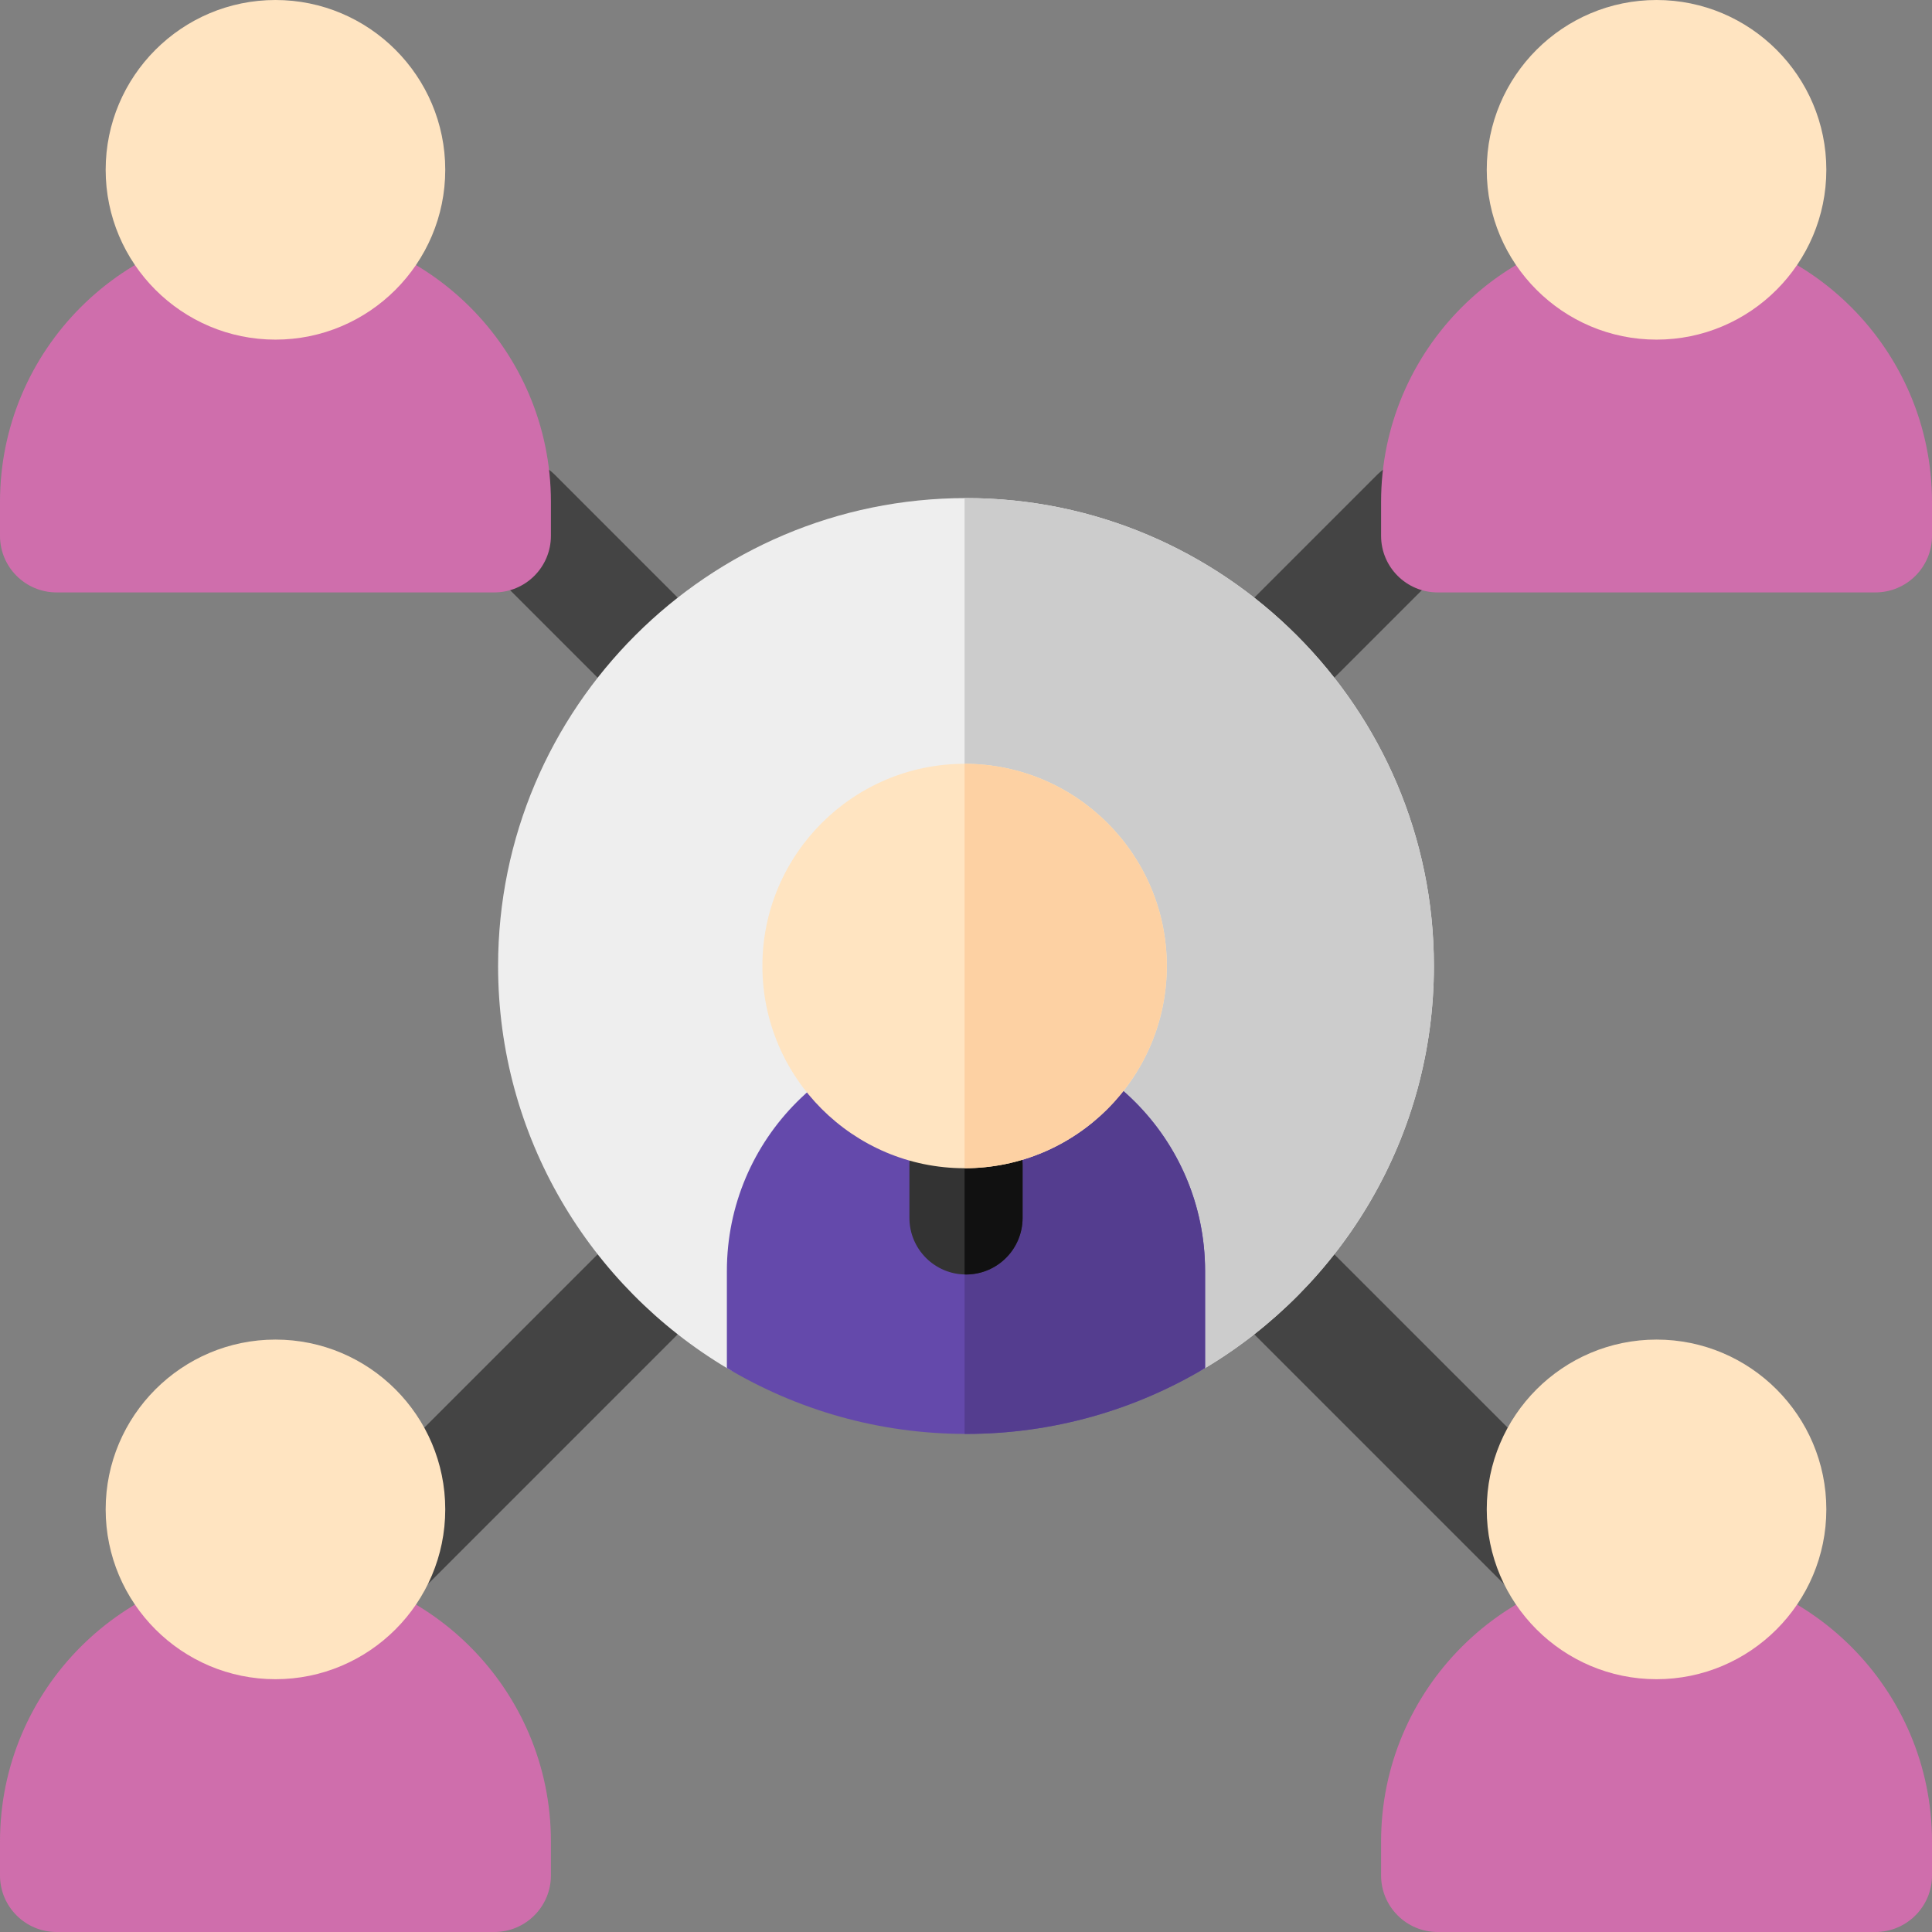 <svg width="52" height="52" viewBox="0 0 52 52" fill="none" xmlns="http://www.w3.org/2000/svg">
<rect x="0" y="0" width="52" height="52" fill="#808080" stroke="none"/>
<g clip-path="url(#clip0_460_15641)">
<path d="M17.34 18.864C16.95 18.864 16.56 18.715 16.263 18.418L12.786 14.941C12.191 14.346 12.191 13.381 12.786 12.786C13.381 12.191 14.345 12.191 14.941 12.786L18.417 16.263C19.012 16.858 19.012 17.823 18.417 18.418C18.12 18.715 17.73 18.864 17.34 18.864Z" fill="#444444"/>
<path d="M10.512 43.012C10.122 43.012 9.732 42.863 9.434 42.566C8.84 41.971 8.84 41.006 9.434 40.411L16.29 33.556C16.885 32.961 17.849 32.961 18.444 33.556C19.039 34.151 19.039 35.115 18.444 35.71L11.589 42.566C11.291 42.863 10.902 43.012 10.512 43.012Z" fill="#444444"/>
<path d="M41.903 43.427C41.513 43.427 41.123 43.278 40.825 42.98L33.753 35.908C33.158 35.313 33.158 34.348 33.753 33.754C34.348 33.158 35.312 33.158 35.907 33.754L42.98 40.826C43.575 41.421 43.575 42.386 42.98 42.98C42.682 43.278 42.292 43.427 41.903 43.427Z" fill="#444444"/>
<path d="M34.477 19.047C34.087 19.047 33.697 18.898 33.399 18.6C32.804 18.005 32.804 17.041 33.399 16.446L37.059 12.786C37.654 12.191 38.618 12.191 39.213 12.786C39.808 13.381 39.808 14.346 39.213 14.941L35.554 18.6C35.256 18.898 34.866 19.047 34.477 19.047Z" fill="#444444"/>
<path d="M13.305 52H1.523C0.682 52 0 51.318 0 50.477V49.562C0 45.474 3.326 42.148 7.414 42.148C11.502 42.148 14.828 45.474 14.828 49.562V50.477C14.828 51.318 14.146 52 13.305 52Z" fill="#CF6EAC"/>
<path d="M7.414 45.196C4.894 45.196 2.844 43.145 2.844 40.625C2.844 38.105 4.894 36.055 7.414 36.055C9.934 36.055 11.984 38.105 11.984 40.625C11.984 43.145 9.934 45.196 7.414 45.196Z" fill="#FFE4C1"/>
<path d="M50.476 52H38.695C37.854 52 37.172 51.318 37.172 50.477V49.562C37.172 45.474 40.498 42.148 44.586 42.148C48.674 42.148 52 45.474 52 49.562V50.477C52 51.318 51.318 52 50.476 52Z" fill="#CF6EAC"/>
<path d="M44.586 45.196C42.066 45.196 40.016 43.145 40.016 40.625C40.016 38.105 42.066 36.055 44.586 36.055C47.106 36.055 49.156 38.105 49.156 40.625C49.156 43.145 47.106 45.196 44.586 45.196Z" fill="#FFE4C1"/>
<path d="M13.305 15.945H1.523C0.682 15.945 0 15.263 0 14.422V13.508C0 9.42 3.326 6.094 7.414 6.094C11.502 6.094 14.828 9.42 14.828 13.508V14.422C14.828 15.263 14.146 15.945 13.305 15.945Z" fill="#CF6EAC"/>
<path d="M7.414 9.141C4.894 9.141 2.844 7.09 2.844 4.57C2.844 2.05 4.894 0 7.414 0C9.934 0 11.984 2.05 11.984 4.57C11.984 7.09 9.934 9.141 7.414 9.141Z" fill="#FFE4C1"/>
<path d="M50.476 15.945H38.695C37.854 15.945 37.172 15.263 37.172 14.422V13.508C37.172 9.42 40.498 6.094 44.586 6.094C48.674 6.094 52 9.42 52 13.508V14.422C52 15.263 51.318 15.945 50.476 15.945Z" fill="#CF6EAC"/>
<path d="M44.586 9.141C42.066 9.141 40.016 7.09 40.016 4.57C40.016 2.05 42.066 0 44.586 0C47.106 0 49.156 2.05 49.156 4.57C49.156 7.09 47.106 9.141 44.586 9.141Z" fill="#FFE4C1"/>
<path d="M26 33.478C23.65 33.478 21.449 37.947 19.564 36.822C15.879 34.622 13.406 30.595 13.406 26C13.406 19.056 19.056 13.406 26 13.406C32.944 13.406 38.594 19.056 38.594 26C38.594 30.595 36.121 34.622 32.436 36.822C30.551 37.947 28.35 33.478 26 33.478Z" fill="#EEEEEE"/>
<path d="M26 13.406C25.987 13.406 25.974 13.407 25.962 13.407V33.479C25.974 33.478 25.987 33.478 26 33.478C28.349 33.478 30.551 37.947 32.435 36.822C36.12 34.622 38.593 30.595 38.593 26C38.593 19.056 32.944 13.406 26 13.406Z" fill="#CCCCCC"/>
<path fill-rule="evenodd" clip-rule="evenodd" d="M26 27.774C22.446 27.774 19.564 30.655 19.564 34.21V36.821C21.449 37.946 23.65 38.594 26 38.594C28.349 38.594 30.551 37.946 32.435 36.821V34.21C32.435 30.655 29.554 27.774 26 27.774Z" fill="#6449AB"/>
<path fill-rule="evenodd" clip-rule="evenodd" d="M26 27.774C25.987 27.774 25.974 27.775 25.962 27.775V38.593C25.974 38.593 25.987 38.594 26 38.594C28.349 38.594 30.55 37.946 32.435 36.821V34.21C32.435 30.655 29.554 27.774 26 27.774Z" fill="#543D8F"/>
<path d="M26 34.303C25.159 34.303 24.477 33.621 24.477 32.78V31.358C24.477 30.517 25.159 29.834 26 29.834C26.841 29.834 27.523 30.517 27.523 31.358V32.78C27.523 33.621 26.841 34.303 26 34.303Z" fill="#333333"/>
<path d="M26 29.834C25.987 29.834 25.975 29.836 25.962 29.836V34.301C25.974 34.302 25.987 34.303 26 34.303C26.841 34.303 27.523 33.621 27.523 32.78V31.358C27.523 30.516 26.841 29.834 26 29.834Z" fill="#111111"/>
<path d="M25.962 31.443C22.961 31.443 20.52 29.001 20.52 26C20.52 22.999 22.961 20.558 25.962 20.558C28.963 20.558 31.405 22.999 31.405 26C31.405 29.001 28.963 31.443 25.962 31.443Z" fill="#FFE4C1"/>
<path d="M25.962 20.558V31.443C28.963 31.443 31.404 29.001 31.404 26C31.404 22.999 28.963 20.558 25.962 20.558Z" fill="#FDD1A3"/>
</g>
<defs>
<clipPath id="clip0_460_15641">
<rect width="52" height="52" fill="white"/>
</clipPath>
</defs>
</svg>
